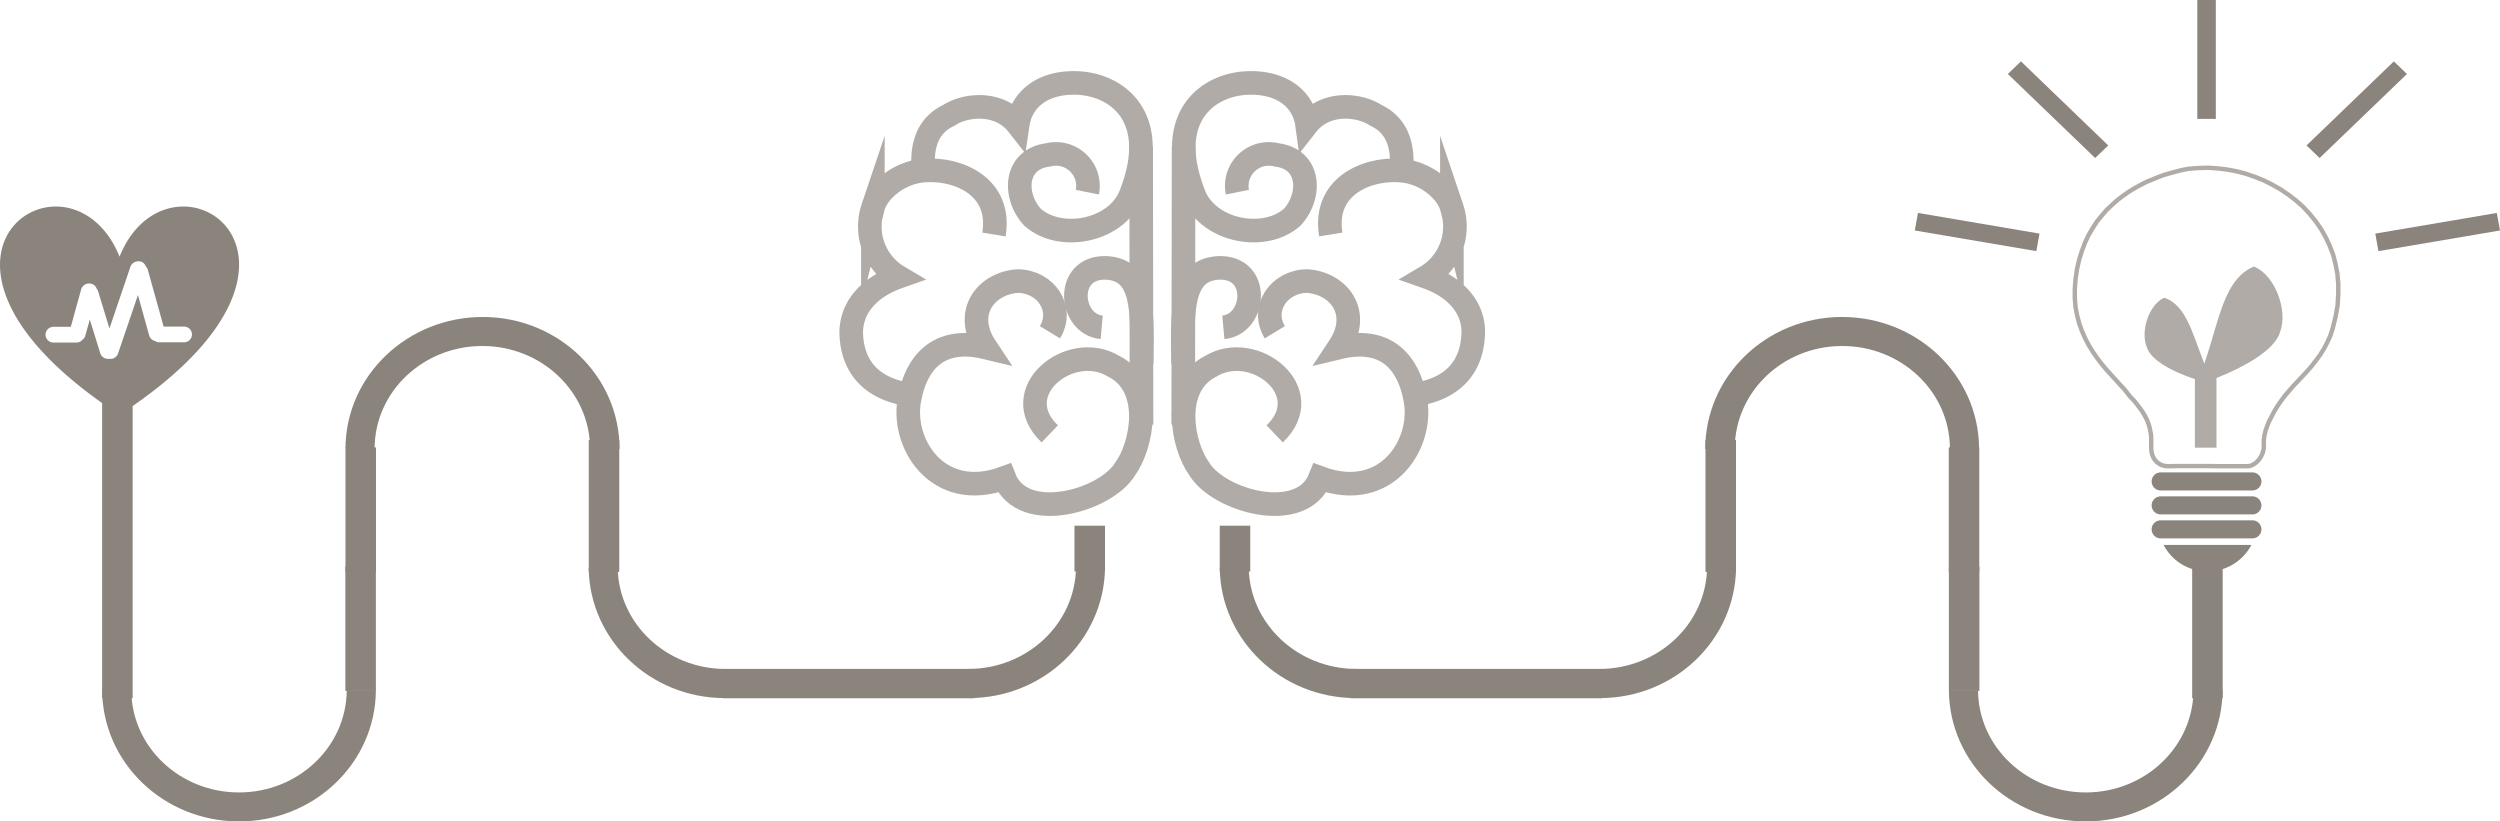 <svg xmlns="http://www.w3.org/2000/svg" width="423.69" height="139.21" viewBox="0 0 423.69 139.21"><path d="M9.6,35c4,.07,8.3,2.63,10.66,8.5,8.38-20.86,41.06,0,0,26.81C-9.25,51.08-.67,34.88,9.6,35ZM23.3,44.3a1.38,1.38,0,0,0-1.2.92L18.55,55.67,16.64,49.4a1.43,1.43,0,0,0-.26-.47,1.26,1.26,0,0,0-.92-.84,1.4,1.4,0,0,0-1.7.94L12,55.39H9.05a1.33,1.33,0,1,0,0,2.66h3.87A1.29,1.29,0,0,0,14,57.54a1.09,1.09,0,0,0,.46-.66l.76-2.73L17,59.88a1.34,1.34,0,0,0,1.48.92A1.35,1.35,0,0,0,20,59.93L23.38,50l1.9,6.84a1.33,1.33,0,0,0,1,.95,1.19,1.19,0,0,0,.73.22H31.2a1.33,1.33,0,1,0,0-2.66H27.73l-2.68-9.63a1.08,1.08,0,0,0-.34-.56,1.29,1.29,0,0,0-.86-.84A1.48,1.48,0,0,0,23.3,44.3Z" style="fill:#8b847d;fill-rule:evenodd"/><path d="M209.71,32.57a5.42,5.42,0,0,1,6.64-6.32c5.82.73,5.91,7,2.67,10.54-4.78,4.28-14.46,2.33-16.74-4-4.91-12.7,2.08-18.15,8.54-18.69,5.86-.45,10.05,2.32,10.69,7,3.09-3.94,8.78-3.45,11.66-1.56,4,1.87,4.7,5.84,4.29,9.61" style="fill-rule:evenodd;opacity:0"/><path d="M209.71,32.57a5.42,5.42,0,0,1,6.64-6.32c5.82.73,5.91,7,2.67,10.54-4.78,4.28-14.46,2.33-16.74-4-4.91-12.7,2.08-18.15,8.54-18.69,5.86-.45,10.05,2.32,10.69,7,3.09-3.94,8.78-3.45,11.66-1.56,4,1.87,4.7,5.84,4.29,9.61" style="fill:none;stroke:#b0aba6;stroke-miterlimit:10;stroke-width:4px"/><path d="M225.54,39.74c-1.35-8.2,6.17-11.27,11.81-10.83,4.26.27,8,3.45,8.71,6.34a9.9,9.9,0,0,1-4.34,11.67c5.5,1.94,8.19,5.69,7.95,9.84-.29,5.65-3.6,8.95-9.16,10" style="fill-rule:evenodd;opacity:0"/><path d="M225.54,39.74c-1.35-8.2,6.17-11.27,11.81-10.83,4.26.27,8,3.45,8.71,6.34a9.9,9.9,0,0,1-4.34,11.67c5.5,1.94,8.19,5.69,7.95,9.84-.29,5.65-3.6,8.95-9.16,10" style="fill:none;stroke:#b0aba6;stroke-miterlimit:10;stroke-width:4px"/><path d="M216.05,56.31c-2.43-4,.67-8.6,5.45-8.68,5.31.34,9.38,5.3,5.41,11.26,8.29-2,11.78,2.91,12.87,8.39,1.75,7.65-4.65,17.92-16.05,13.72-3.08,7.89-17.21,3.92-20.5-1.56-2.81-3.85-4.89-13.93,2-17.39,7.32-4.41,18.29,4.34,10.8,11.48" style="fill-rule:evenodd;opacity:0"/><path d="M216.05,56.31c-2.43-4,.67-8.6,5.45-8.68,5.31.34,9.38,5.3,5.41,11.26,8.29-2,11.78,2.91,12.87,8.39,1.75,7.65-4.65,17.92-16.05,13.72-3.08,7.89-17.21,3.92-20.5-1.56-2.81-3.85-4.89-13.93,2-17.39,7.32-4.41,18.29,4.34,10.8,11.48" style="fill:none;stroke:#b0aba6;stroke-miterlimit:10;stroke-width:4px"/><path d="M200.51,61.62c-.14-8.75-.49-15.9,6.05-16.22,7.16-.23,6.29,9.57.77,10.07" style="fill-rule:evenodd;opacity:0"/><path d="M200.51,61.62c-.14-8.75-.49-15.9,6.05-16.22,7.16-.23,6.29,9.57.77,10.07" style="fill:none;stroke:#b0aba6;stroke-miterlimit:10;stroke-width:4px"/><line x1="200.59" y1="24.77" x2="200.53" y2="71.96" style="opacity:0"/><line x1="200.59" y1="24.77" x2="200.53" y2="71.96" style="fill:none;stroke:#b0aba6;stroke-miterlimit:10;stroke-width:4px"/><path d="M184.28,32.57a5.42,5.42,0,0,0-6.63-6.32c-5.83.73-5.92,7-2.68,10.54,4.78,4.28,14.46,2.33,16.74-4,4.91-12.7-2.08-18.15-8.54-18.69-5.86-.45-10,2.32-10.69,7-3.09-3.94-8.78-3.45-11.66-1.56-4,1.87-4.7,5.84-4.28,9.61" style="fill-rule:evenodd;opacity:0"/><path d="M184.28,32.57a5.42,5.42,0,0,0-6.63-6.32c-5.83.73-5.92,7-2.68,10.54,4.78,4.28,14.46,2.33,16.74-4,4.91-12.7-2.08-18.15-8.54-18.69-5.86-.45-10,2.32-10.69,7-3.09-3.94-8.78-3.45-11.66-1.56-4,1.87-4.7,5.84-4.28,9.61" style="fill:none;stroke:#b0aba6;stroke-miterlimit:10;stroke-width:4px"/><path d="M168.45,39.74c1.35-8.2-6.17-11.27-11.81-10.83-4.26.27-8,3.45-8.71,6.34a9.9,9.9,0,0,0,4.34,11.67c-5.5,1.94-8.18,5.69-8,9.84.29,5.65,3.6,8.95,9.16,10" style="fill-rule:evenodd;opacity:0"/><path d="M168.45,39.74c1.35-8.2-6.17-11.27-11.81-10.83-4.26.27-8,3.45-8.71,6.34a9.9,9.9,0,0,0,4.34,11.67c-5.5,1.94-8.18,5.69-8,9.84.29,5.65,3.6,8.95,9.16,10" style="fill:none;stroke:#b0aba6;stroke-miterlimit:10;stroke-width:4px"/><path d="M177.94,56.31c2.43-4-.67-8.6-5.44-8.68-5.32.34-9.39,5.3-5.42,11.26-8.29-2-11.78,2.91-12.87,8.39-1.75,7.65,4.65,17.92,16,13.72,3.08,7.89,17.22,3.92,20.5-1.56,2.81-3.85,4.9-13.93-2-17.39-7.32-4.41-18.29,4.34-10.8,11.48" style="fill-rule:evenodd;opacity:0"/><path d="M177.94,56.31c2.43-4-.67-8.6-5.44-8.68-5.32.34-9.39,5.3-5.42,11.26-8.29-2-11.78,2.91-12.87,8.39-1.75,7.65,4.65,17.92,16,13.72,3.08,7.89,17.22,3.92,20.5-1.56,2.81-3.85,4.9-13.93-2-17.39-7.32-4.41-18.29,4.34-10.8,11.48" style="fill:none;stroke:#b0aba6;stroke-miterlimit:10;stroke-width:4px"/><path d="M193.48,61.62c.14-8.75.49-15.9-6-16.22-7.16-.23-6.29,9.57-.77,10.07" style="fill-rule:evenodd;opacity:0"/><path d="M193.48,61.62c.14-8.75.49-15.9-6-16.22-7.16-.23-6.29,9.57-.77,10.07" style="fill:none;stroke:#b0aba6;stroke-miterlimit:10;stroke-width:4px"/><line x1="193.4" y1="24.77" x2="193.46" y2="71.96" style="opacity:0"/><line x1="193.4" y1="24.77" x2="193.46" y2="71.96" style="fill:none;stroke:#b0aba6;stroke-miterlimit:10;stroke-width:4px"/><path d="M364.65,81.59h0a1.54,1.54,0,0,1,1.53-1.53h15.54a1.54,1.54,0,0,1,1.09.45,1.57,1.57,0,0,1,.45,1.08,1.53,1.53,0,0,1-1.54,1.53H366.18A1.53,1.53,0,0,1,364.65,81.59Z" style="fill:#8b847d;fill-rule:evenodd"/><path d="M364.65,85.65h0a1.54,1.54,0,0,1,1.53-1.53h15.54a1.54,1.54,0,0,1,1.09.45,1.57,1.57,0,0,1,.45,1.08,1.53,1.53,0,0,1-1.54,1.53H366.18A1.53,1.53,0,0,1,364.65,85.65Z" style="fill:#8b847d;fill-rule:evenodd"/><path d="M364.65,89.71h0a1.54,1.54,0,0,1,1.53-1.53h15.54a1.54,1.54,0,0,1,1.09.45,1.57,1.57,0,0,1,.45,1.08,1.53,1.53,0,0,1-1.54,1.53H366.18A1.53,1.53,0,0,1,364.65,89.71Z" style="fill:#8b847d;fill-rule:evenodd"/><path d="M366.67,92.35h14.89a8.41,8.41,0,0,1-14.89,0Z" style="fill:#8b847d;fill-rule:evenodd"/><polygon points="374.24 28.43 375.86 28.54 377.47 28.73 379.07 29.04 380.64 29.45 382.18 29.98 383.68 30.59 385.12 31.31 386.52 32.11 387.86 33.02 389.13 33.99 390.32 35.05 391.4 36.21 392.42 37.46 393.34 38.79 394.13 40.16 394.82 41.64 395.41 43.17 395.82 44.77 396.14 46.44 396.28 48.15 396.28 49.93 396.16 51.79 395.82 53.69 395.34 55.63 394.93 56.9 394.4 58.07 393.82 59.16 393.19 60.16 392.49 61.11 391.8 62 391.03 62.89 390.27 63.71 389.48 64.55 388.73 65.34 387.98 66.2 387.25 67.05 386.58 67.94 385.92 68.91 385.33 69.9 384.94 70.68 384.54 71.42 384.25 72.16 383.98 72.92 383.79 73.67 383.66 74.51 383.66 75.36 383.64 76.1 383.45 76.81 383.18 77.41 382.81 77.93 382.39 78.38 381.93 78.7 381.45 78.93 380.99 79.01 379.97 79.01 378.78 79.01 377.47 79.01 376.07 79.01 374.63 78.99 373.13 78.99 371.67 78.99 370.25 78.99 368.9 78.99 367.64 79.01 366.98 78.99 366.39 78.84 365.96 78.63 365.56 78.33 365.23 77.98 364.98 77.62 364.83 77.26 364.7 76.9 364.64 76.58 364.58 76.14 364.58 75.69 364.58 75.25 364.58 74.76 364.58 74.26 364.56 73.73 364.45 73.18 364.33 72.57 364.16 71.95 363.91 71.28 363.56 70.56 363.1 69.78 362.51 68.97 361.83 68.09 360.97 67.17 360.57 66.67 360.12 66.08 359.55 65.47 358.95 64.81 358.28 64.07 357.57 63.29 356.84 62.48 356.09 61.57 355.36 60.6 354.65 59.57 353.98 58.47 353.38 57.33 352.84 56.1 352.38 54.83 352.02 53.44 351.75 52.04 351.63 50.52 351.63 48.94 351.77 47.18 352.02 45.53 352.38 43.97 352.84 42.51 353.36 41.13 353.96 39.85 354.65 38.68 355.38 37.54 356.22 36.51 357.05 35.56 357.97 34.69 358.88 33.88 359.85 33.15 360.82 32.47 361.83 31.86 362.83 31.31 363.83 30.8 364.83 30.4 365.79 30 366.77 29.64 367.67 29.38 368.58 29.13 369.44 28.9 370.23 28.73 370.98 28.6 372.63 28.47 374.24 28.43" style="fill-rule:evenodd;opacity:0"/><polygon points="374.24 28.43 375.86 28.54 377.47 28.73 379.07 29.04 380.64 29.45 382.18 29.98 383.68 30.59 385.12 31.31 386.52 32.11 387.86 33.02 389.13 33.99 390.32 35.05 391.4 36.21 392.42 37.46 393.34 38.79 394.13 40.16 394.82 41.64 395.41 43.17 395.82 44.77 396.14 46.44 396.28 48.15 396.28 49.93 396.16 51.79 395.82 53.69 395.34 55.63 394.93 56.9 394.4 58.07 393.82 59.16 393.19 60.16 392.49 61.11 391.8 62 391.03 62.89 390.27 63.71 389.48 64.55 388.73 65.34 387.98 66.2 387.25 67.05 386.58 67.94 385.92 68.91 385.33 69.9 384.94 70.68 384.54 71.42 384.25 72.16 383.98 72.92 383.79 73.67 383.66 74.51 383.66 75.36 383.64 76.1 383.45 76.81 383.18 77.41 382.81 77.93 382.39 78.38 381.93 78.7 381.45 78.93 380.99 79.01 379.97 79.01 378.78 79.01 377.47 79.01 376.07 79.01 374.63 78.99 373.13 78.99 371.67 78.99 370.25 78.99 368.9 78.99 367.64 79.01 366.98 78.99 366.39 78.84 365.96 78.63 365.56 78.33 365.23 77.98 364.98 77.62 364.83 77.26 364.7 76.9 364.64 76.58 364.58 76.14 364.58 75.69 364.58 75.25 364.58 74.76 364.58 74.26 364.56 73.73 364.45 73.18 364.33 72.57 364.16 71.95 363.91 71.28 363.56 70.56 363.1 69.78 362.51 68.97 361.83 68.09 360.97 67.17 360.57 66.67 360.12 66.08 359.55 65.47 358.95 64.81 358.28 64.07 357.57 63.29 356.84 62.48 356.09 61.57 355.36 60.6 354.65 59.57 353.98 58.47 353.38 57.33 352.84 56.1 352.38 54.83 352.02 53.44 351.75 52.04 351.63 50.52 351.63 48.94 351.77 47.18 352.02 45.53 352.38 43.97 352.84 42.51 353.36 41.13 353.96 39.85 354.65 38.68 355.38 37.54 356.22 36.51 357.05 35.56 357.97 34.69 358.88 33.88 359.85 33.15 360.82 32.47 361.83 31.86 362.83 31.31 363.83 30.8 364.83 30.4 365.79 30 366.77 29.64 367.67 29.38 368.58 29.13 369.44 28.9 370.23 28.73 370.98 28.6 372.63 28.47 374.24 28.43" style="fill:none;stroke:#b0aba6;stroke-linejoin:round;stroke-width:0.75px"/><rect x="372.39" width="3.14" height="20.15" style="fill:#8b847d"/><polygon points="357.3 24.65 355.08 26.78 340.28 12.54 342.5 10.4 357.3 24.65" style="fill:#8b847d;fill-rule:evenodd"/><polygon points="324.51 39.06 325.05 36.09 345.65 39.59 345.11 42.56 324.51 39.06" style="fill:#8b847d;fill-rule:evenodd"/><path d="M382,45.71c-5.32,2.33-5.64,11-9,18.79,7.2-2.48,12.21-5.67,12.95-8.41C387.24,52.66,385.1,47.13,382,45.71Z" style="fill:#b0aba6;fill-rule:evenodd"/><path d="M382,45.71c-5.32,2.33-5.64,11-9,18.79,7.2-2.48,12.21-5.67,12.95-8.41C387.24,52.66,385.1,47.13,382,45.71Z" style="fill:none;stroke:#b0aba6;stroke-miterlimit:10"/><path d="M366.8,51c4,1.47,4.68,7.88,7.5,13.44-5.42-1.51-9.26-3.64-9.94-5.63C363.24,56.38,364.55,52.21,366.8,51Z" style="fill:#b0aba6;fill-rule:evenodd"/><path d="M366.8,51c4,1.47,4.68,7.88,7.5,13.44-5.42-1.51-9.26-3.64-9.94-5.63C363.24,56.38,364.55,52.21,366.8,51Z" style="fill:none;stroke:#b0aba6;stroke-miterlimit:10"/><rect x="372.48" y="63.28" width="2.66" height="12.09" style="fill:#b0aba6"/><rect x="372.48" y="63.28" width="2.66" height="12.09" style="fill:none;stroke:#b0aba6;stroke-miterlimit:10"/><polygon points="390.9 24.65 393.12 26.78 407.92 12.54 405.7 10.4 390.9 24.65" style="fill:#8b847d;fill-rule:evenodd"/><polygon points="423.69 39.06 423.15 36.09 402.55 39.59 403.09 42.56 423.69 39.06" style="fill:#8b847d;fill-rule:evenodd"/><rect x="371.52" y="95.99" width="5.17" height="22.36" style="fill:#8b847d"/><path d="M376.68,116.83h0c0,12.32-10.32,22.33-23.11,22.38s-23.2-9.89-23.28-22.21l4.94,0c.06,9.6,8.26,17.33,18.32,17.3s18.21-7.83,18.19-17.43Z" style="fill:#8b847d;fill-rule:evenodd"/><rect x="330.29" y="95.99" width="5.17" height="21.1" style="fill:#8b847d"/><rect x="289.04" y="74.57" width="5.17" height="22.36" style="fill:#8b847d"/><path d="M289,76.09h0c0-12.32,10.32-22.33,23.11-22.37s23.21,9.89,23.29,22.21l-4.94,0c-.06-9.59-8.26-17.33-18.33-17.29S294,66.49,294,76.08Z" style="fill:#8b847d;fill-rule:evenodd"/><rect x="330.27" y="75.83" width="5.17" height="21.1" style="fill:#8b847d"/><path d="M294.22,96.31h0c-.18,12.17-10.44,22-23.07,22l0-4.94c9.95-.06,18-7.68,18.16-17.15Z" style="fill:#8b847d;fill-rule:evenodd"/><rect x="228.88" y="113.36" width="42.56" height="4.98" style="fill:#8b847d"/><path d="M206.72,96.31h0c.18,12.17,10.44,22,23.07,22l0-4.94c-9.94-.06-18-7.68-18.16-17.15Z" style="fill:#8b847d;fill-rule:evenodd"/><rect x="206.72" y="89.09" width="5.17" height="7.77" style="fill:#8b847d"/><rect x="17.31" y="67.71" width="5.17" height="50.64" style="fill:#8b847d"/><path d="M17.31,116.83h0c0,12.32,10.32,22.33,23.11,22.38S63.63,129.32,63.7,117l-4.94,0c-.06,9.6-8.26,17.33-18.32,17.3s-18.21-7.83-18.19-17.43Z" style="fill:#8b847d;fill-rule:evenodd"/><rect x="58.53" y="95.99" width="5.17" height="21.1" style="fill:#8b847d"/><rect x="99.78" y="74.57" width="5.17" height="22.36" style="fill:#8b847d"/><path d="M105,76.09h0c0-12.32-10.32-22.33-23.11-22.37S58.63,63.61,58.55,75.93l4.94,0c.06-9.59,8.26-17.33,18.33-17.29S100,66.49,100,76.08Z" style="fill:#8b847d;fill-rule:evenodd"/><rect x="58.55" y="75.83" width="5.17" height="21.1" style="fill:#8b847d"/><path d="M99.77,96.31h0c.18,12.17,10.44,22,23.07,22l0-4.94c-9.94-.06-18-7.68-18.16-17.15Z" style="fill:#8b847d;fill-rule:evenodd"/><rect x="122.56" y="113.36" width="42.56" height="4.98" style="fill:#8b847d"/><path d="M187.27,96.31h0c-.18,12.17-10.44,22-23.07,22l0-4.94c9.94-.06,18-7.68,18.16-17.15Z" style="fill:#8b847d;fill-rule:evenodd"/><rect x="182.1" y="89.09" width="5.17" height="7.77" style="fill:#8b847d"/></svg>